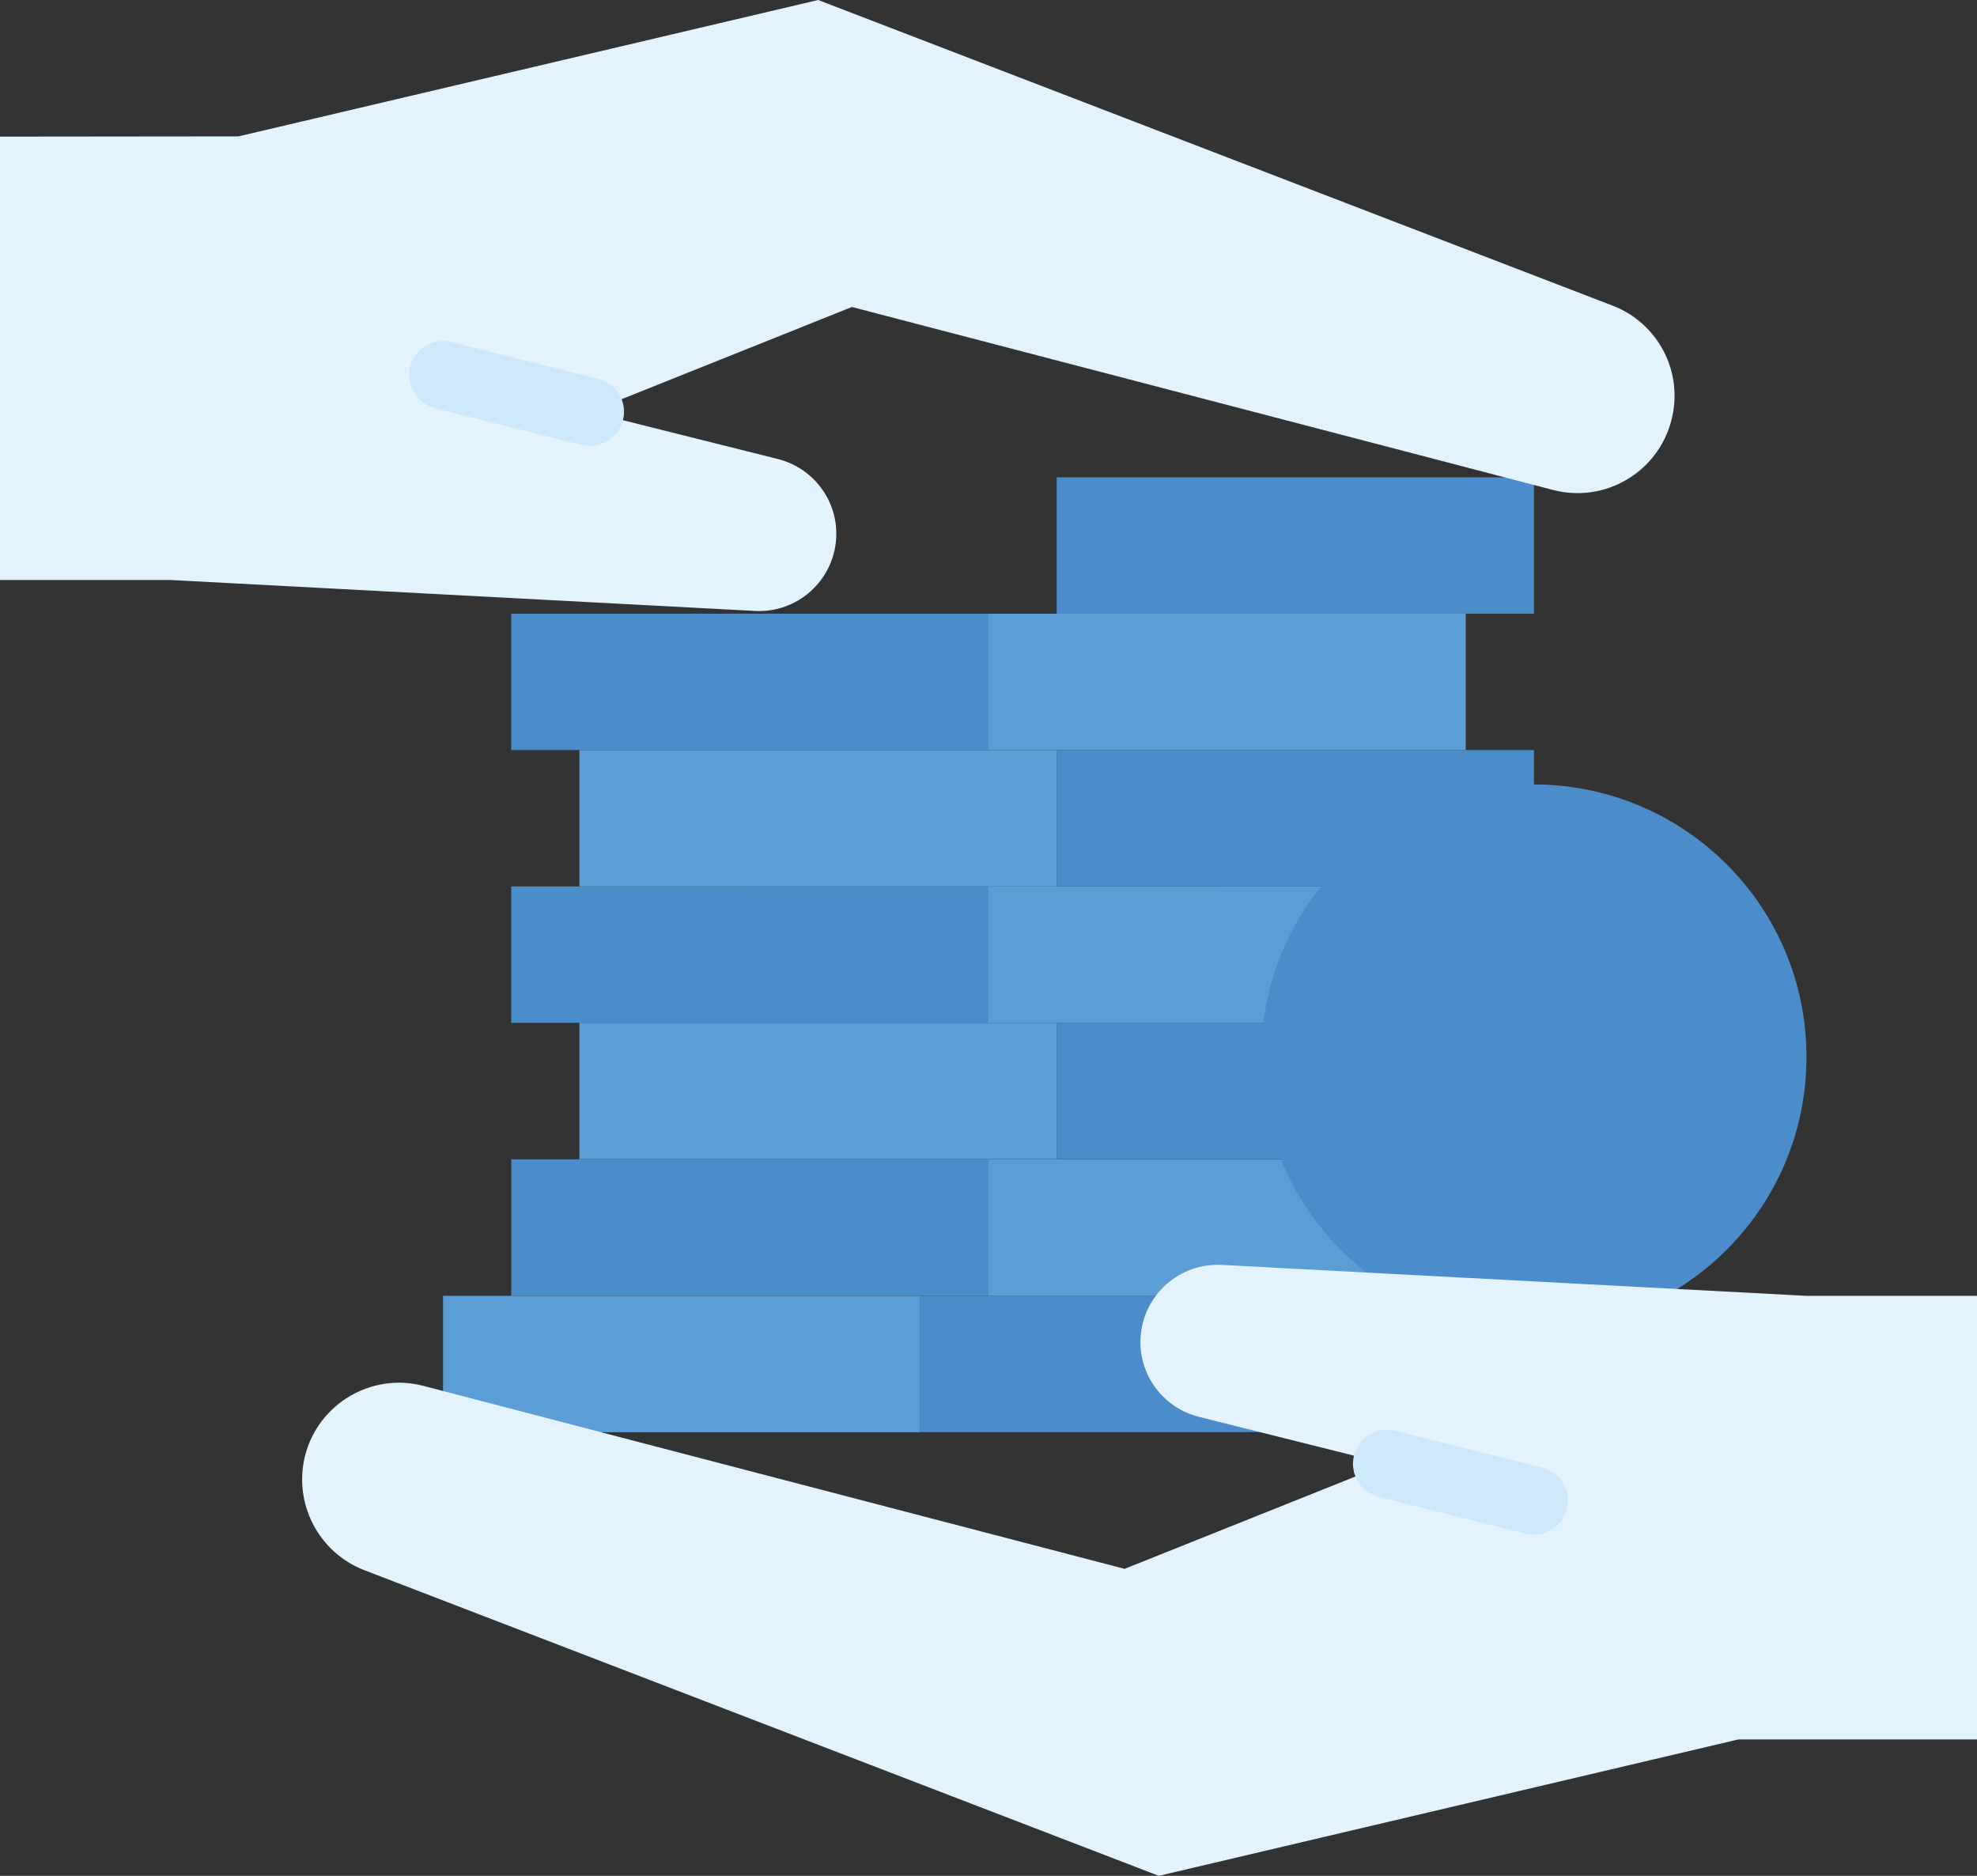 <?xml version="1.0" encoding="utf-8"?>
<!-- Generator: Adobe Illustrator 25.2.3, SVG Export Plug-In . SVG Version: 6.00 Build 0)  -->
<svg version="1.1" id="Camada_1" xmlns="http://www.w3.org/2000/svg" xmlns:xlink="http://www.w3.org/1999/xlink" x="0px" y="0px"
	 viewBox="0 0 78 74" style="enable-background:new 0 0 78 74;" xml:space="preserve">
<rect x="0" y="0" width="78" height="74" fill="#333333" stroke="none"/>
<style type="text/css">
	.st0{fill:#5B9DD5;}
	.st1{fill:#4B8CCA;}
	.st2{fill:#E3F3FD;}
	.st3{fill:#CEE9FB;}
</style>
<path id="Path" class="st0" d="M39,45.74h18.83v5.38H39V45.74z"/>
<path id="Path-2" class="st1" d="M41.69,40.35h18.83v5.38H41.69V40.35z"/>
<path id="Path-3" class="st0" d="M39,34.97h18.83v5.38H39V34.97z"/>
<path id="Path-4" class="st1" d="M41.69,29.59h18.83v5.38H41.69V29.59z"/>
<path id="Path-5" class="st0" d="M39,24.21h18.83v5.38H39V24.21z"/>
<path id="Path-6" class="st1" d="M41.69,18.83h18.83v5.38H41.69V18.83z"/>
<ellipse id="Oval" class="st0" cx="60.52" cy="41.7" rx="8.07" ry="8.07"/>
<g id="Group" transform="translate(20.172 30.935)">
	<path id="Shape" class="st1" d="M29.59,10.76c0-5.94,4.82-10.76,10.76-10.75S51.11,4.83,51.1,10.77c0,5.94-4.82,10.75-10.76,10.75
		C34.4,21.53,29.58,16.71,29.59,10.76C29.59,10.76,29.59,10.76,29.59,10.76z"/>
	<path id="Path-7" class="st1" d="M43.03,12.11c0,0.96-0.51,1.85-1.34,2.33v0.36c0,0.74-0.6,1.35-1.35,1.35
		c-0.74,0-1.34-0.6-1.34-1.35c-0.74,0-1.35-0.6-1.35-1.35s0.6-1.35,1.35-1.35h1.34c-1.49,0-2.69-1.2-2.69-2.69
		c0-0.96,0.51-1.85,1.34-2.33V6.73c0-0.74,0.6-1.35,1.34-1.35c0.74,0,1.35,0.6,1.35,1.34c0,0,0,0,0,0c0.74,0,1.35,0.6,1.35,1.35
		s-0.6,1.35-1.35,1.35h-1.35C41.83,9.42,43.03,10.62,43.03,12.11L43.03,12.11z"/>
	<path id="Path-8" class="st1" d="M0,14.8h18.83v5.38H0V14.8z"/>
	<path id="Path-9" class="st1" d="M16.14,20.18h18.83v5.38H16.14V20.18z"/>
</g>
<path id="Path-10" class="st0" d="M17.48,51.12h18.83v5.38H17.48V51.12z"/>
<path id="Path-11" class="st0" d="M22.86,40.35h18.83v5.38H22.86V40.35z"/>
<path id="Path-12" class="st1" d="M20.17,34.97H39v5.38H20.17V34.97z"/>
<path id="Path-13" class="st0" d="M22.86,29.59h18.83v5.38H22.86V29.59z"/>
<path id="Path-14" class="st1" d="M20.17,24.21H39v5.38H20.17V24.21z"/>
<path id="Path-15" class="st2" d="M63.63,12.06L32.28,0L9.41,5.38L0,5.39v17.49l6.72,0l23.05,1.22c1.68,0.1,3.12-1.19,3.22-2.86
	c0.09-1.47-0.89-2.79-2.33-3.14l-7.39-1.85l10.34-4.14l27.67,7.22c2.04,0.53,4.13-0.7,4.66-2.74
	C66.44,14.71,65.44,12.76,63.63,12.06L63.63,12.06z"/>
<path id="Path-16" class="st3" d="M23.28,17.59c-0.11,0-0.22-0.01-0.33-0.04l-5.79-1.45c-0.72-0.18-1.16-0.91-0.98-1.63
	c0.18-0.72,0.91-1.16,1.63-0.98l5.79,1.45c0.72,0.18,1.16,0.91,0.98,1.63C24.43,17.17,23.89,17.59,23.28,17.59z"/>
<path id="Path-17" class="st2" d="M14.37,61.94L45.72,74l22.86-5.38L78,68.62V51.12l-6.72,0L48.22,49.9
	c-1.68-0.1-3.12,1.19-3.22,2.86c-0.09,1.47,0.89,2.79,2.33,3.14l7.39,1.85l-10.35,4.14l-27.67-7.22c-2.04-0.53-4.13,0.7-4.66,2.74
	C11.56,59.29,12.56,61.24,14.37,61.94z"/>
<path id="Path-18" class="st3" d="M60.52,60.54c-0.11,0-0.22-0.01-0.33-0.04l-5.79-1.45c-0.72-0.18-1.16-0.91-0.98-1.63
	c0.18-0.72,0.91-1.16,1.63-0.98l5.79,1.45c0.72,0.18,1.16,0.91,0.98,1.63C61.67,60.13,61.13,60.54,60.52,60.54L60.52,60.54z"/>
</svg>
